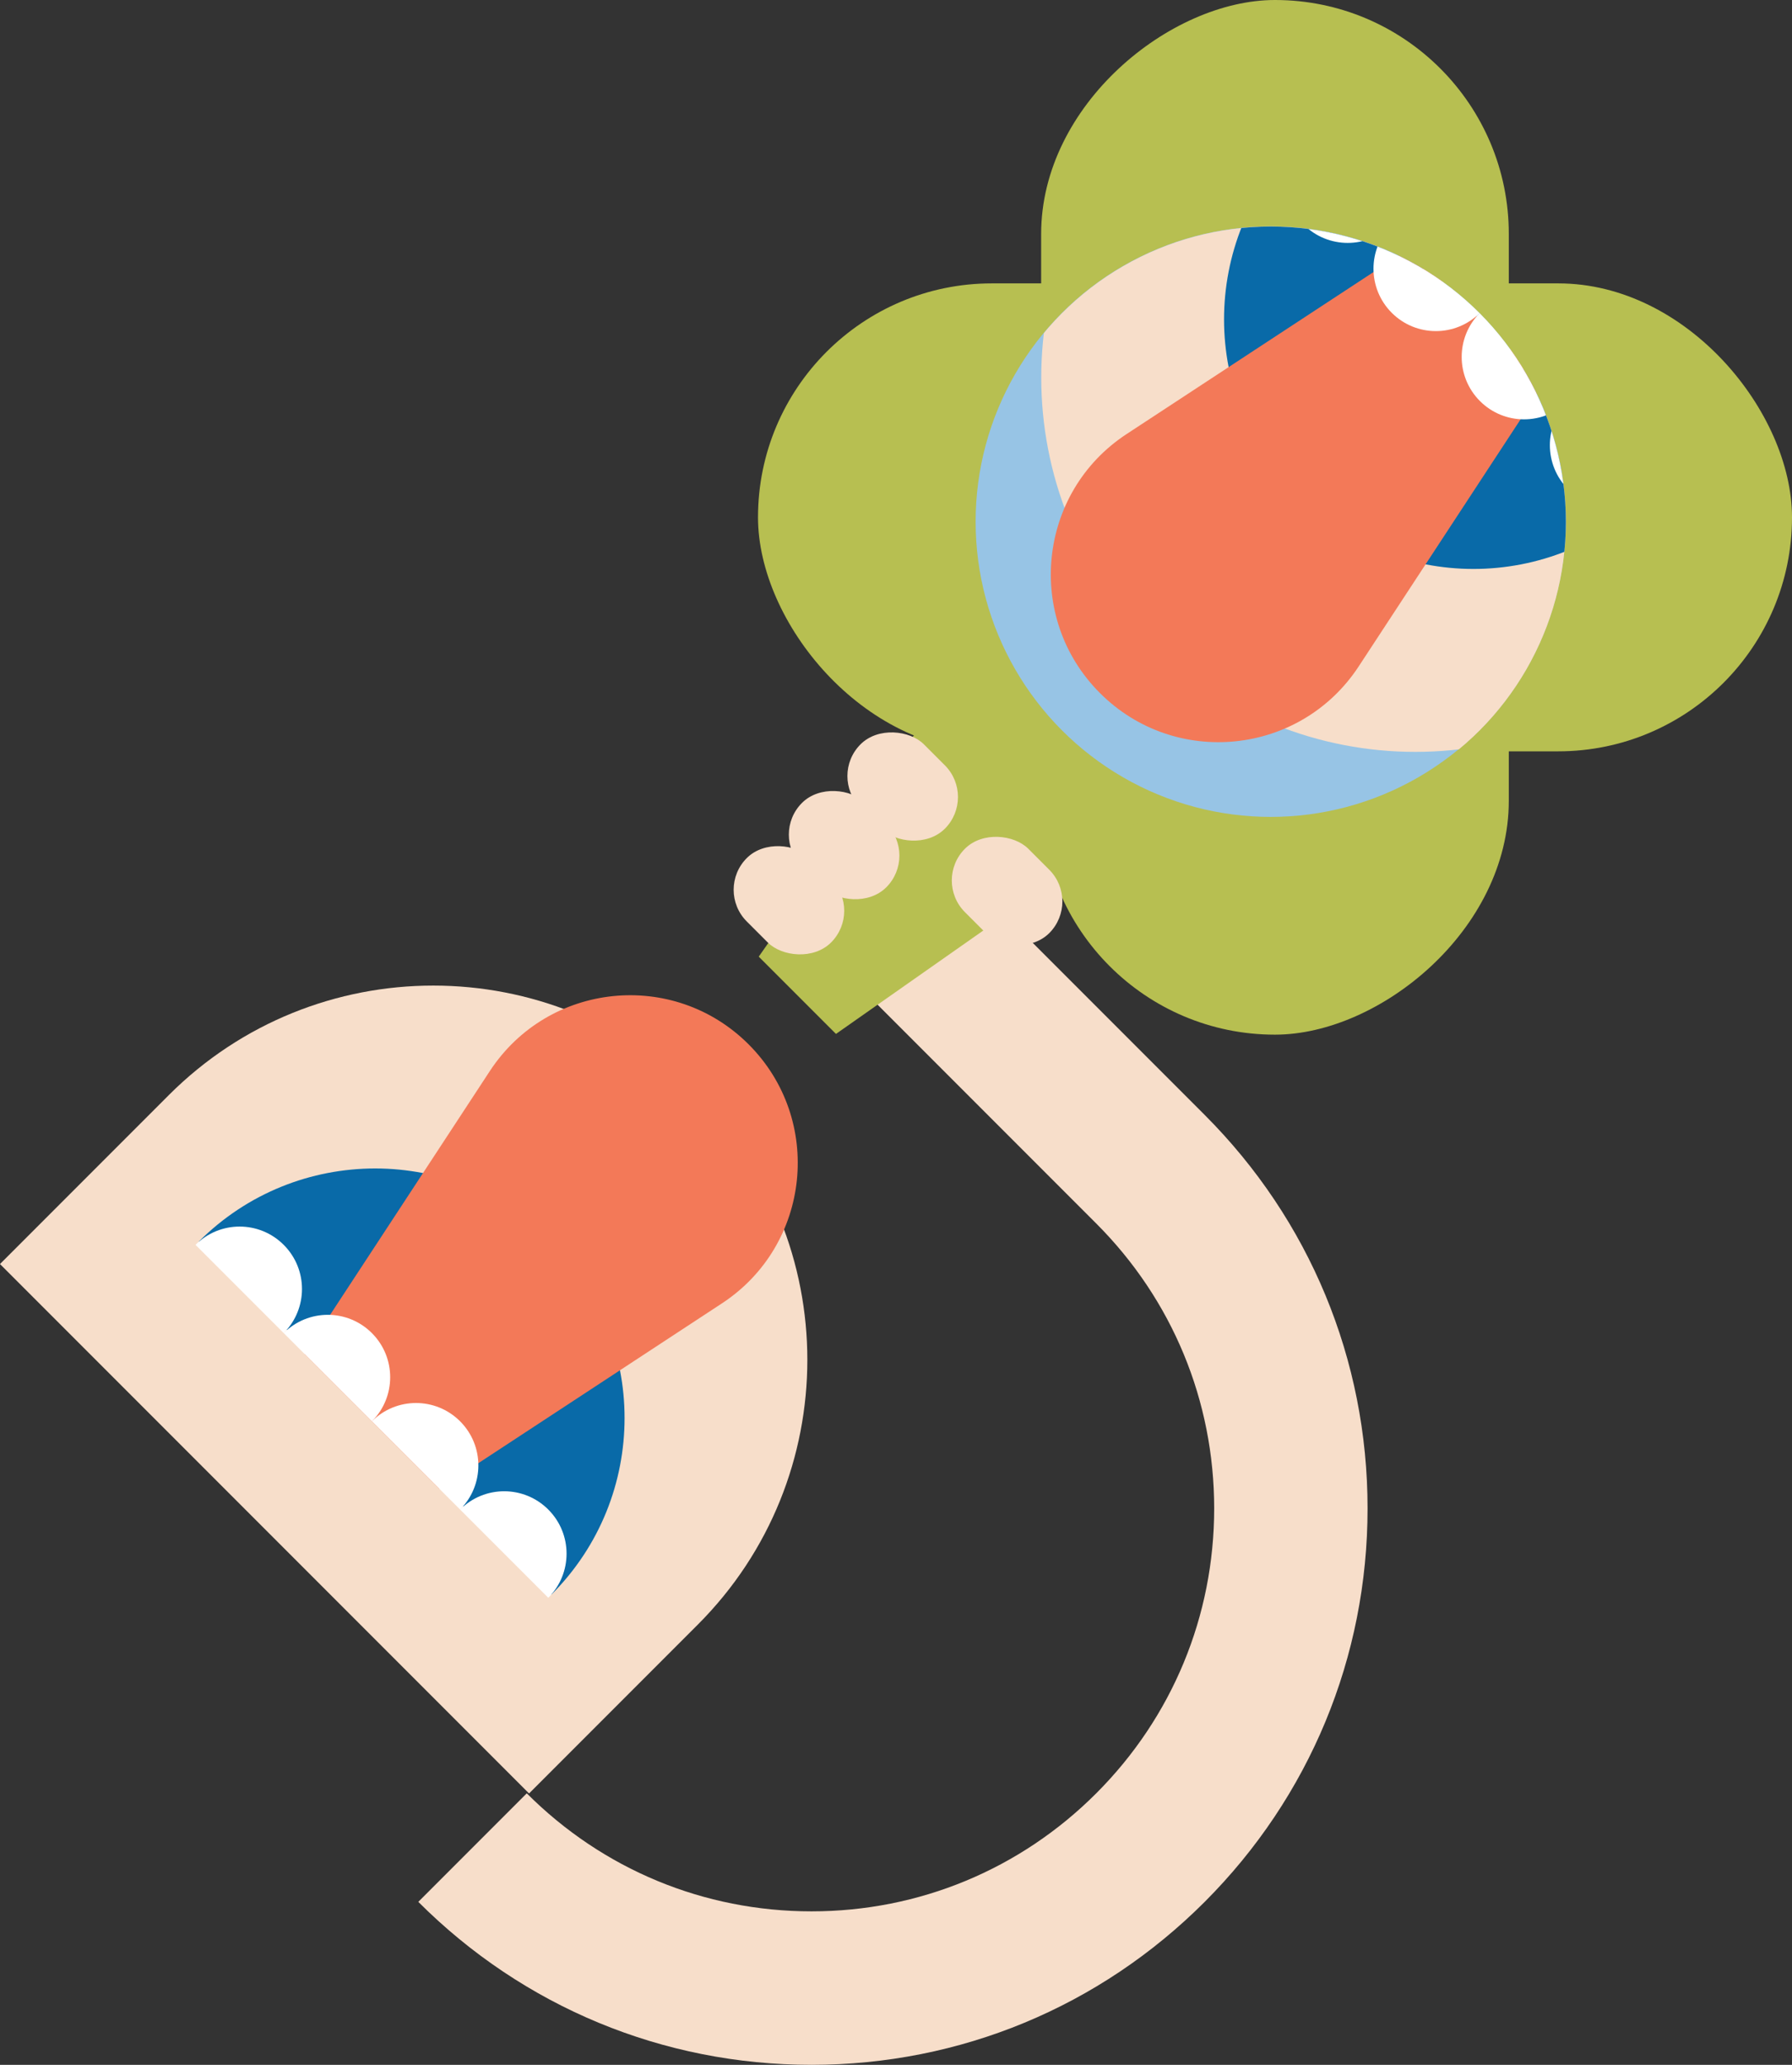 <?xml version="1.0" encoding="UTF-8"?>
<svg id="Layer_1" data-name="Layer 1" xmlns="http://www.w3.org/2000/svg" xmlns:xlink="http://www.w3.org/1999/xlink" viewBox="0 0 315.56 363.37">
  <rect x="0" y="0" width="315.56" height="363.37" fill="#333333" stroke="none"/>
  <defs>
    <style>
      .cls-1 {
        fill: #f37958;
      }

      .cls-1, .cls-2, .cls-3, .cls-4, .cls-5, .cls-6, .cls-7 {
        stroke-width: 0px;
      }

      .cls-8 {
        clip-path: url(#clippath);
      }

      .cls-2 {
        fill: none;
      }

      .cls-3 {
        fill: #97c4e5;
      }

      .cls-4 {
        fill: #096aa8;
      }

      .cls-5 {
        fill: #b7bf51;
      }

      .cls-6 {
        fill: #f7deca;
      }

      .cls-7 {
        fill: #fff;
      }
    </style>
    <clipPath id="clippath">
      <circle class="cls-2" cx="223.78" cy="91.83" r="51.96"/>
    </clipPath>
  </defs>
  <g>
    <path class="cls-6" d="M18.86,176.92h131.76v42.03c0,36.36-29.52,65.88-65.88,65.88h0c-36.36,0-65.88-29.52-65.88-65.88v-42.03h0Z" transform="translate(-18.6 454.05) rotate(-135)"/>
    <path class="cls-4" d="M35.01,218.49c17.15-17.15,44.96-17.15,62.11,0h0c17.15,17.15,17.15,44.96,0,62.11l-62.11-62.11Z"/>
    <path class="cls-1" d="M77.35,261.99l-23.73-23.73,32.64-49.78c10.27-15.66,32.33-17.93,45.57-4.69h0c13.24,13.24,10.97,35.3-4.69,45.57l-49.78,32.64Z"/>
    <g>
      <path class="cls-7" d="M81.02,265.65c4.29-4.29,11.24-4.29,15.53,0h0c4.29,4.29,4.29,11.24,0,15.53"/>
      <path class="cls-7" d="M65.49,250.12c4.29-4.29,11.24-4.29,15.53,0h0c4.29,4.29,4.29,11.24,0,15.53"/>
      <path class="cls-7" d="M49.96,234.6c4.29-4.29,11.24-4.29,15.53,0h0c4.29,4.29,4.29,11.24,0,15.53"/>
      <path class="cls-7" d="M34.43,219.07c4.29-4.29,11.24-4.29,15.53,0h0c4.29,4.29,4.29,11.24,0,15.53"/>
    </g>
  </g>
  <path class="cls-6" d="M142.9,363.37c-26.15,0-50.74-10.19-69.24-28.68l19.1-19.1c13.39,13.39,31.2,20.77,50.14,20.77s36.75-7.38,50.14-20.77c13.39-13.39,20.77-31.2,20.77-50.14s-7.38-36.75-20.77-50.14l-53.99-53.99,19.1-19.1,53.99,53.99c18.49,18.49,28.68,43.08,28.68,69.24s-10.19,50.74-28.68,69.24c-18.49,18.49-43.08,28.68-69.24,28.68Z"/>
  <g>
    <rect class="cls-5" x="133.48" y="49.87" width="182.08" height="82.35" rx="41.17" ry="41.17" transform="translate(315.56 -133.48) rotate(90)"/>
    <rect class="cls-5" x="133.48" y="49.87" width="182.08" height="82.35" rx="41.17" ry="41.17"/>
    <polygon class="cls-5" points="147.21 181.95 133.61 168.35 170.8 115.33 200.23 144.76 147.21 181.95"/>
  </g>
  <circle class="cls-3" cx="223.76" cy="91.8" r="51.96"/>
  <g class="cls-8">
    <g>
      <path class="cls-6" d="M165.46,43.74h131.76v15.3c0,36.36-29.52,65.88-65.88,65.88h0c-36.36,0-65.88-29.52-65.88-65.88v-15.3h0Z" transform="translate(127.39 -138.88) rotate(45)"/>
      <path class="cls-4" d="M290.52,87.26c-17.15,17.15-44.96,17.15-62.11,0h0c-17.15-17.15-17.15-44.96,0-62.11l62.11,62.11Z"/>
      <path class="cls-1" d="M248.17,43.76l23.73,23.73-32.64,49.78c-10.27,15.66-32.33,17.93-45.57,4.69h0c-13.24-13.24-10.97-35.3,4.69-45.57l49.78-32.64Z"/>
      <g>
        <path class="cls-7" d="M245.09,39.53c-4.29,4.29-11.24,4.29-15.53,0h0c-4.29-4.29-4.29-11.24,0-15.53"/>
        <path class="cls-7" d="M260.61,55.05c-4.29,4.29-11.24,4.29-15.53,0h0c-4.29-4.29-4.29-11.24,0-15.53"/>
        <path class="cls-7" d="M276.14,70.58c-4.29,4.29-11.24,4.29-15.53,0h0c-4.29-4.29-4.29-11.24,0-15.53"/>
        <path class="cls-7" d="M291.67,86.11c-4.29,4.29-11.24,4.29-15.53,0h0c-4.29-4.29-4.29-11.24,0-15.53"/>
      </g>
    </g>
  </g>
  <rect class="cls-6" x="131.05" y="147.93" width="15.78" height="21" rx="7.89" ry="7.89" transform="translate(349.2 172.21) rotate(135)"/>
  <rect class="cls-6" x="169.45" y="146.28" width="15.78" height="21" rx="7.89" ry="7.89" transform="translate(413.6 142.25) rotate(135)"/>
  <rect class="cls-6" x="140.75" y="138.22" width="15.78" height="21" rx="7.89" ry="7.89" transform="translate(358.91 148.78) rotate(135)"/>
  <rect class="cls-6" x="151.07" y="127.91" width="15.78" height="21" rx="7.89" ry="7.89" transform="translate(369.23 123.88) rotate(135)"/>
</svg>